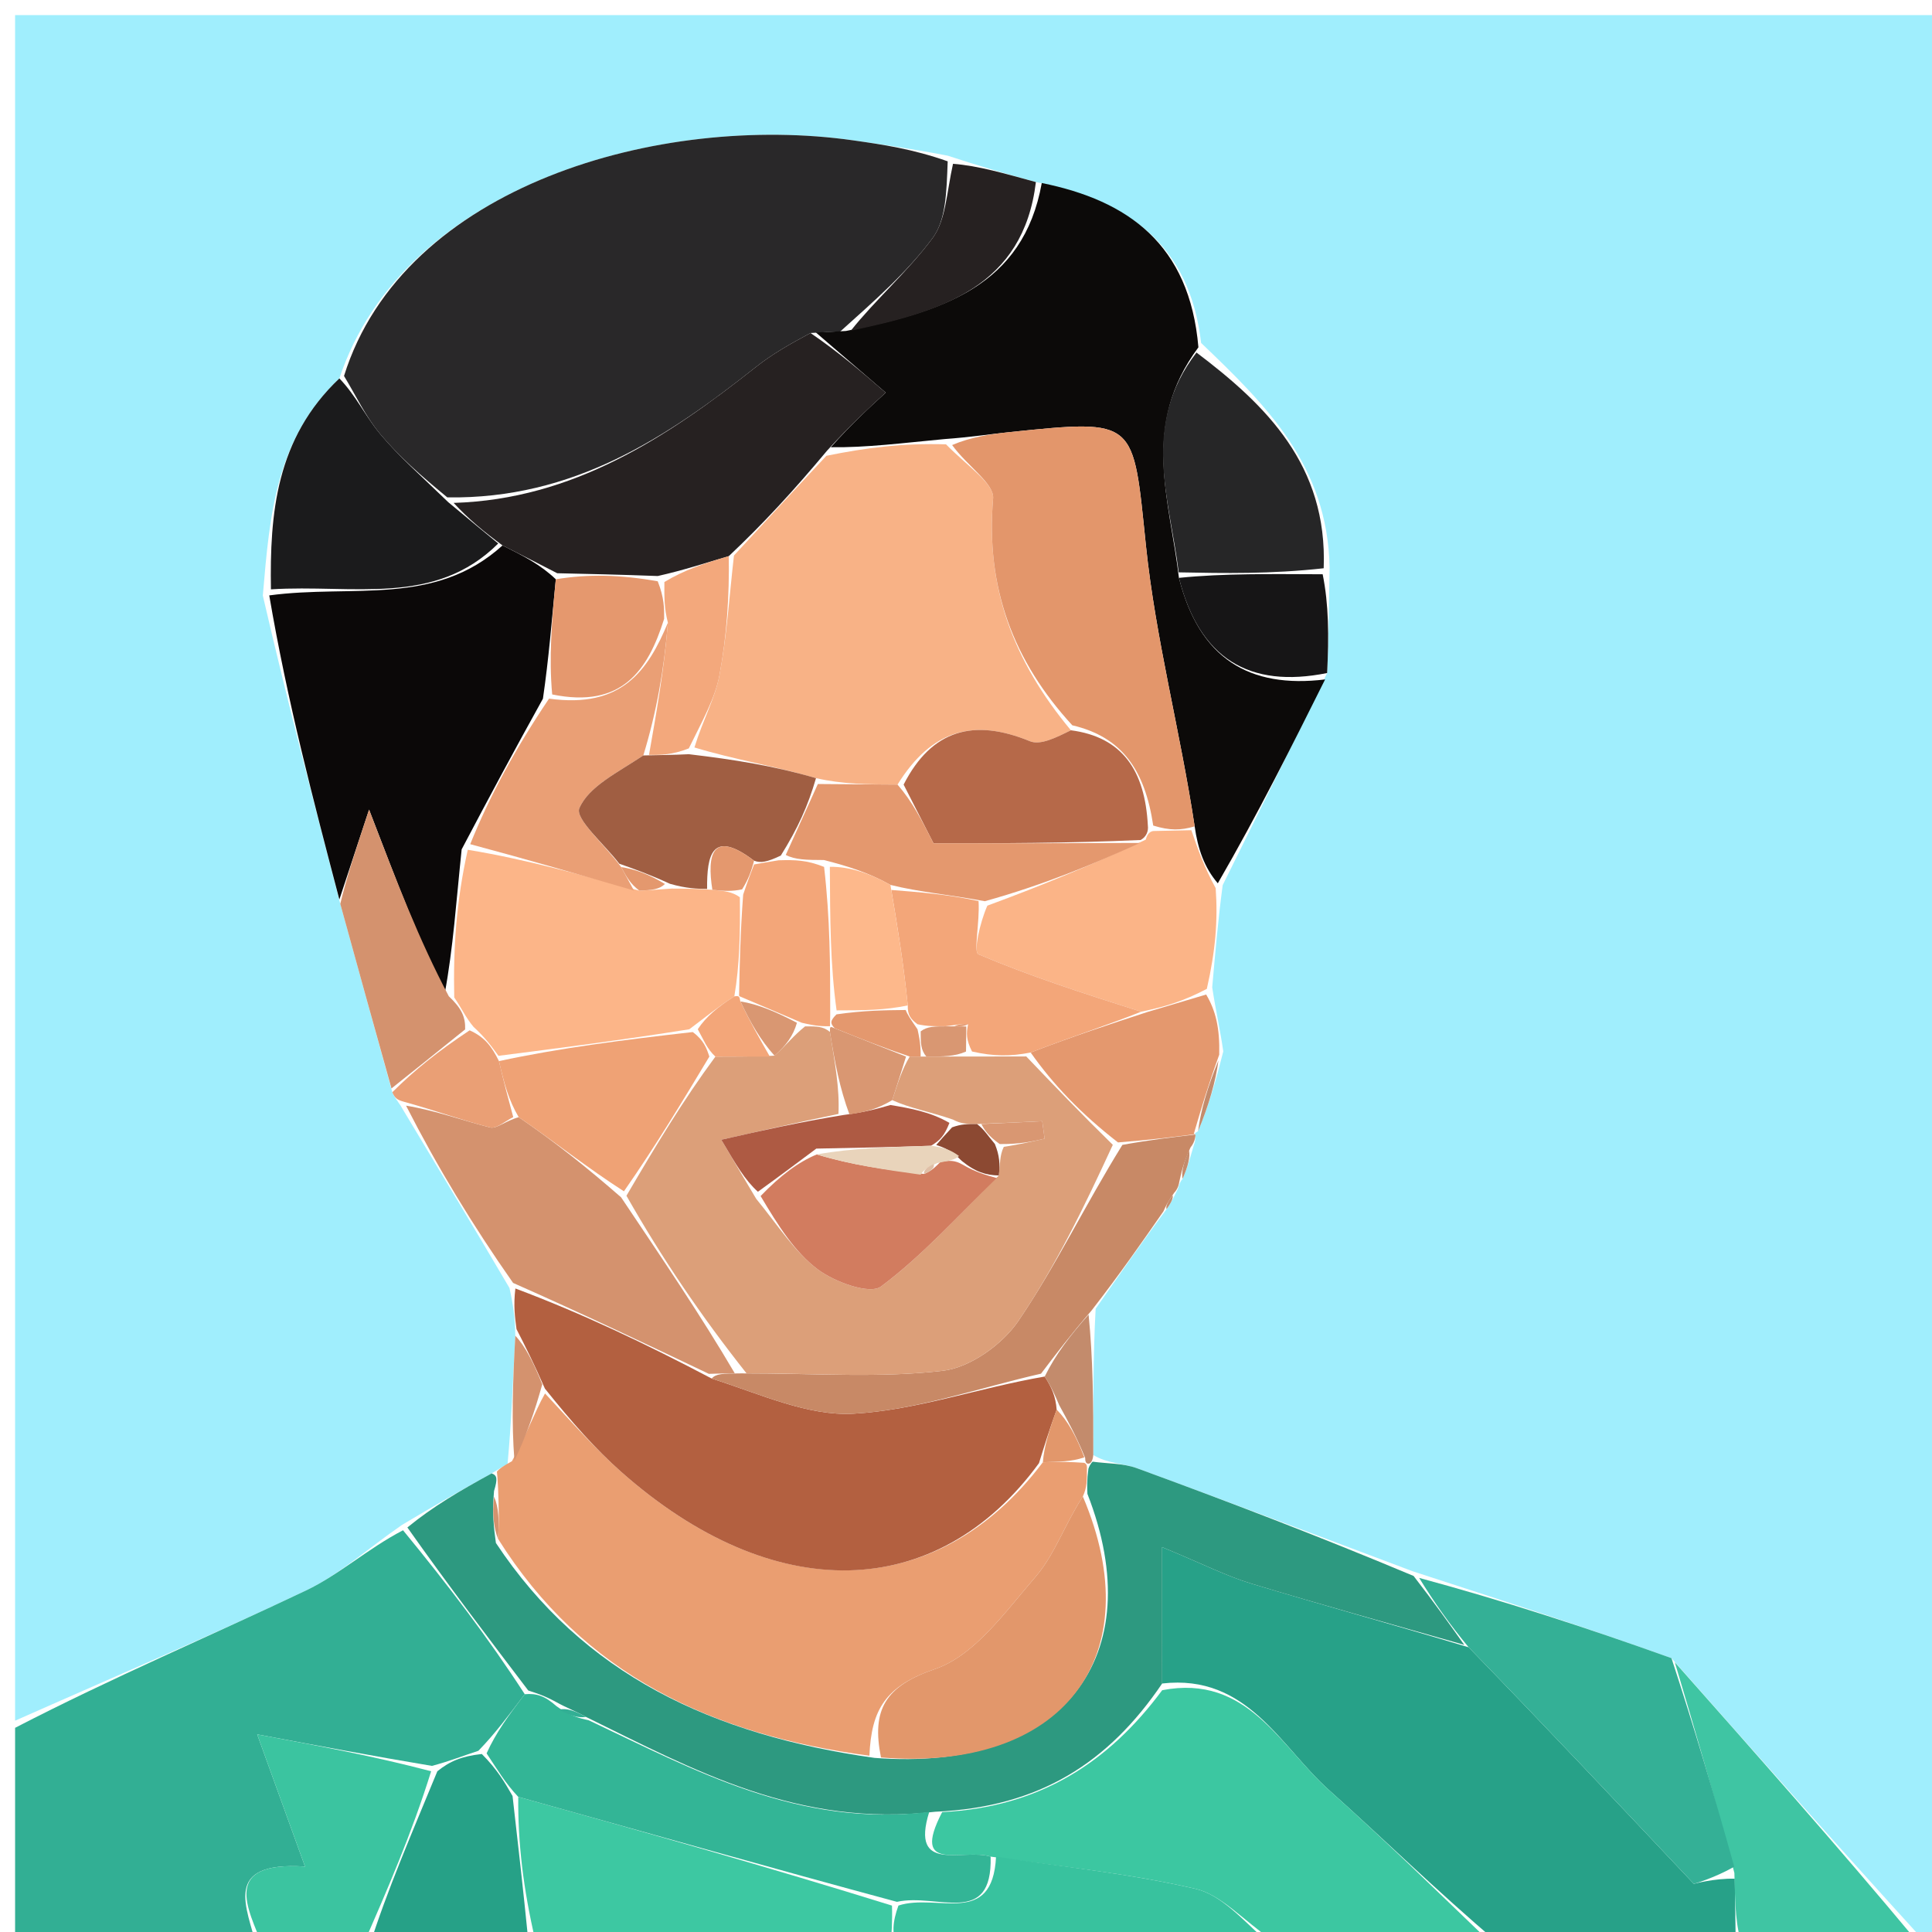 <svg version="1.1" id="Layer_1" xmlns="http://www.w3.org/2000/svg" xmlns:xlink="http://www.w3.org/1999/xlink" x="0px" y="0px"
	 width="100%" viewBox="0 0 128 128" enable-background="new 0 0 128 128" xml:space="preserve">
<path fill="#A0EEFD" opacity="1" stroke="none" 
	d="
M1,114 
	C1,76.333 1,38.667 1,1 
	C43.667,1 86.333,1 129,1 
	C129,42.333 129.009,83.667 128.958,125 
	C128.956,126.334 128.333,127.667 127.524,128.642 
	C121.686,122.232 116.323,116.182 110.74,109.857 
	C105,107.798 99.481,106.014 93.593,104.101 
	C87.258,101.729 81.302,99.46 75.316,97.271 
	C74.411,96.939 73.371,96.975 72.433,96.396 
	C72.442,92.967 72.412,89.981 72.589,86.708 
	C74.224,84.365 75.652,82.31 77.29,80.106 
	C77.625,79.647 77.751,79.337 77.984,78.871 
	C78.091,78.714 78.123,78.336 78.35,78.101 
	C78.723,77.241 78.869,76.617 79.117,75.799 
	C79.219,75.605 79.2,75.167 79.181,75.14 
	C79.163,75.112 79.097,75.108 79.377,74.941 
	C80.103,73.195 80.549,71.616 81.046,69.658 
	C80.821,68.116 80.544,66.952 80.312,65.414 
	C80.525,63.015 80.695,60.989 81.006,58.642 
	C83.362,53.885 85.577,49.449 87.926,44.59 
	C88.048,42.11 88.035,40.054 88.09,37.599 
	C87.96,30.824 83.878,26.839 79.578,22.721 
	C78.811,16.177 74.745,13.287 68.631,12.063 
	C66.543,11.493 64.843,10.986 62.79,10.315 
	C60.466,9.868 58.496,9.58 56.524,9.299 
	C43.785,7.489 26.739,12.256 22.484,25.071 
	C18.28,29.051 17.871,34.044 17.413,39.459 
	C19.029,46.438 20.756,53.016 22.544,59.884 
	C23.715,64.154 24.826,68.134 25.991,72.365 
	C26.163,72.74 26.282,72.863 26.533,73.241 
	C28.978,77.318 31.29,81.141 33.753,85.331 
	C34.009,86.486 34.115,87.273 34.14,88.496 
	C33.97,91.613 33.882,94.294 33.625,97.016 
	C33.253,97.174 33.075,97.32 32.573,97.618 
	C30.458,98.772 28.691,99.806 26.638,101.026 
	C24.333,102.62 22.462,104.335 20.271,105.376 
	C13.916,108.396 7.433,111.145 1,114 
z"/>
<path fill="#32AF94" opacity="1" stroke="none" 
	d="
M1,114.473 
	C7.433,111.145 13.916,108.396 20.271,105.376 
	C22.462,104.335 24.333,102.62 26.702,101.384 
	C29.703,105.037 32.351,108.519 34.767,112.246 
	C33.694,113.645 32.853,114.8 31.695,115.994 
	C30.595,116.355 29.811,116.675 28.616,116.995 
	C24.718,116.343 21.231,115.69 17.038,114.906 
	C18.215,118.158 19.084,120.559 20.208,123.664 
	C14.635,123.303 16.392,126.4 17,129 
	C11.745,129 6.489,129 1,129 
	C1,124.318 1,119.631 1,114.473 
z"/>
<path fill="#27A188" opacity="1" stroke="none" 
	d="
M115,129 
	C109.978,129 104.956,129 99.262,128.742 
	C95.089,125.186 91.654,121.815 88.068,118.612 
	C84.819,115.71 82.659,110.889 76.997,111.536 
	C76.994,108.56 76.994,106.029 76.994,102.501 
	C79.706,103.623 81.257,104.419 82.898,104.916 
	C87.582,106.335 92.303,107.632 97.302,109.138 
	C102.334,114.325 107.074,119.352 112.221,124.811 
	C112.192,124.819 113.558,124.437 114.933,124.467 
	C114.961,126.253 114.98,127.626 115,129 
z"/>
<path fill="#3CC7A1" opacity="1" stroke="none" 
	d="
M76.999,111.98 
	C82.659,110.889 84.819,115.71 88.068,118.612 
	C91.654,121.815 95.089,125.186 98.795,128.742 
	C94.311,129 89.621,129 84.409,128.641 
	C82.337,127.198 80.922,125.541 79.213,125.142 
	C74.876,124.13 70.407,123.681 65.632,123.006 
	C63.816,122.438 60.279,124.177 62.421,120.056 
	C68.902,119.733 73.459,116.75 76.999,111.98 
z"/>
<path fill="#3DC8A2" opacity="1" stroke="none" 
	d="
M59,129 
	C51.312,129 43.625,129 35.471,128.577 
	C34.656,125.1 34.307,122.045 34.335,119.046 
	C42.807,121.403 50.902,123.704 59.096,126.251 
	C59.13,127.331 59.065,128.165 59,129 
z"/>
<path fill="#3FC5A3" opacity="1" stroke="none" 
	d="
M115.461,129 
	C114.98,127.626 114.961,126.253 114.907,124.087 
	C113.569,118.908 112.265,114.519 110.961,110.131 
	C116.323,116.182 121.686,122.232 127.024,128.642 
	C123.307,129 119.614,129 115.461,129 
z"/>
<path fill="#3BC4A0" opacity="1" stroke="none" 
	d="
M17.438,129 
	C16.392,126.4 14.635,123.303 20.208,123.664 
	C19.084,120.559 18.215,118.158 17.038,114.906 
	C21.231,115.69 24.718,116.343 28.564,117.351 
	C27.282,121.471 25.641,125.236 24,129 
	C21.958,129 19.917,129 17.438,129 
z"/>
<path fill="#38C29E" opacity="1" stroke="none" 
	d="
M59.469,129 
	C59.065,128.165 59.13,127.331 59.524,126.248 
	C62.095,125.404 65.757,127.72 65.991,123.007 
	C70.407,123.681 74.876,124.13 79.213,125.142 
	C80.922,125.541 82.337,127.198 83.943,128.641 
	C75.979,129 67.958,129 59.469,129 
z"/>
<path fill="#26A187" opacity="1" stroke="none" 
	d="
M24.458,129 
	C25.641,125.236 27.282,121.471 28.975,117.351 
	C29.811,116.675 30.595,116.355 31.921,116.206 
	C32.961,117.248 33.46,118.12 33.958,118.991 
	C34.307,122.045 34.656,125.1 35.002,128.577 
	C31.639,129 28.277,129 24.458,129 
z"/>
<path fill="#292829" opacity="1" stroke="none" 
	d="
M22.792,24.909 
	C26.739,12.256 43.785,7.489 56.524,9.299 
	C58.496,9.58 60.466,9.868 62.787,10.688 
	C62.712,12.764 62.67,14.587 61.782,15.781 
	C60.109,18.028 57.948,19.912 55.667,21.964 
	C54.913,21.997 54.482,22.011 53.699,22.063 
	C52.26,22.832 51.117,23.495 50.092,24.306 
	C44.164,28.998 37.981,33.077 29.636,32.954 
	C27.896,31.522 26.412,30.227 25.168,28.731 
	C24.218,27.589 23.572,26.193 22.792,24.909 
z"/>
<path fill="#EA9E71" opacity="1" stroke="none" 
	d="
M32.922,97.497 
	C33.075,97.32 33.253,97.174 33.916,96.81 
	C34.895,95.054 35.415,93.545 36.11,92.32 
	C37.905,94.249 39.437,95.992 41.162,97.519 
	C51.231,106.437 62.078,106.187 69.092,96.878 
	C70.159,96.834 70.969,96.853 71.837,96.916 
	C71.894,96.96 72.037,96.981 72.012,97.313 
	C72.006,98.086 72.025,98.528 71.741,99.145 
	C70.517,101.05 69.865,103.011 68.617,104.457 
	C66.632,106.758 64.579,109.678 61.953,110.576 
	C58.64,111.708 57.733,113.276 57.6,116.322 
	C47.156,114.934 38.634,110.941 32.991,101.943 
	C33.085,100.765 33.043,99.87 32.998,98.604 
	C32.971,97.988 32.946,97.743 32.922,97.497 
z"/>
<path fill="#0C0A09" opacity="1" stroke="none" 
	d="
M54.051,22.026 
	C54.482,22.011 54.913,21.997 56.047,21.927 
	C62.446,20.644 67.791,18.975 69.02,12.125 
	C74.745,13.287 78.811,16.177 79.398,23.01 
	C75.559,28.18 77.5,33.097 78.108,38.285 
	C79.458,43.64 82.769,45.628 87.792,45.014 
	C85.577,49.449 83.362,53.885 80.683,58.521 
	C79.789,57.482 79.36,56.243 79.15,54.75 
	C78.186,48.394 76.564,42.335 75.924,36.175 
	C75.053,27.791 75.374,27.753 66.903,28.627 
	C65.589,28.763 64.282,28.967 62.568,29.091 
	C59.774,29.353 57.386,29.663 55.044,29.63 
	C56.418,28.077 57.745,26.867 58.682,26.013 
	C57.159,24.701 55.605,23.364 54.051,22.026 
z"/>
<path fill="#2D9980" opacity="1" stroke="none" 
	d="
M32.573,97.618 
	C32.946,97.743 32.971,97.988 32.731,98.784 
	C32.596,100.298 32.725,101.262 32.855,102.225 
	C38.634,110.941 47.156,114.934 57.941,116.465 
	C70.44,117.417 76.251,109.744 72.044,98.971 
	C72.025,98.528 72.006,98.086 72.111,97.301 
	C72.234,96.959 72.393,96.84 72.393,96.84 
	C73.371,96.975 74.411,96.939 75.316,97.271 
	C81.302,99.46 87.258,101.729 93.654,104.411 
	C95.059,106.226 96.034,107.601 97.01,108.977 
	C92.303,107.632 87.582,106.335 82.898,104.916 
	C81.257,104.419 79.706,103.623 76.994,102.501 
	C76.994,106.029 76.994,108.56 76.997,111.536 
	C73.459,116.75 68.902,119.733 61.967,120.032 
	C52.897,121.093 46.021,117.286 38.824,113.751 
	C38.096,113.344 37.554,113.16 36.825,112.753 
	C36.092,112.353 35.546,112.177 35,112.001 
	C32.351,108.519 29.703,105.037 26.99,101.198 
	C28.691,99.806 30.458,98.772 32.573,97.618 
z"/>
<path fill="#B36040" opacity="1" stroke="none" 
	d="
M68.835,96.939 
	C62.078,106.187 51.231,106.437 41.162,97.519 
	C39.437,95.992 37.905,94.249 36.101,91.998 
	C35.352,90.28 34.787,89.17 34.221,88.06 
	C34.115,87.273 34.009,86.486 34.145,85.365 
	C38.578,87.027 42.77,89.024 47.154,91.334 
	C50.421,92.377 53.538,93.834 56.562,93.661 
	C60.735,93.422 64.837,91.953 69.215,91.199 
	C69.697,91.955 69.935,92.521 70.007,93.389 
	C69.506,94.773 69.171,95.856 68.835,96.939 
z"/>
<path fill="#0B0808" opacity="1" stroke="none" 
	d="
M22.484,59.594 
	C20.756,53.016 19.029,46.438 17.839,39.447 
	C23.393,38.699 28.791,40.209 33.294,36.136 
	C34.692,36.835 35.804,37.407 36.824,38.378 
	C36.547,41.188 36.363,43.599 35.971,46.288 
	C34.091,49.677 32.42,52.79 30.586,56.273 
	C30.224,59.736 30.023,62.828 29.461,65.839 
	C27.733,62.193 26.366,58.629 24.452,53.639 
	C23.453,56.662 22.969,58.128 22.484,59.594 
z"/>
<path fill="#34B096" opacity="1" stroke="none" 
	d="
M97.302,109.138 
	C96.034,107.601 95.059,106.226 94.023,104.54 
	C99.481,106.014 105,107.798 110.74,109.857 
	C112.265,114.519 113.569,118.908 114.898,123.675 
	C113.558,124.437 112.192,124.819 112.221,124.811 
	C107.074,119.352 102.334,114.325 97.302,109.138 
z"/>
<path fill="#D4926E" opacity="1" stroke="none" 
	d="
M46.962,91.021 
	C42.77,89.024 38.578,87.027 33.994,84.997 
	C31.29,81.141 28.978,77.318 26.902,73.252 
	C28.911,73.589 30.666,74.241 32.469,74.697 
	C32.896,74.806 33.489,74.259 34.366,74.016 
	C36.811,75.69 38.896,77.361 41.148,79.324 
	C43.883,83.401 46.451,87.187 48.677,90.978 
	C47.877,90.997 47.419,91.009 46.962,91.021 
z"/>
<path fill="#FBB487" opacity="1" stroke="none" 
	d="
M78.93,55.003 
	C79.36,56.243 79.789,57.482 80.542,58.843 
	C80.695,60.989 80.525,63.015 79.955,65.516 
	C78.38,66.342 77.207,66.693 75.604,67.029 
	C71.706,65.794 68.2,64.658 64.821,63.223 
	C64.484,63.08 64.922,61.111 65.415,60.002 
	C69.174,58.617 72.518,57.22 75.909,55.629 
	C75.955,55.435 76.095,55.061 76.45,55.056 
	C77.513,55.035 78.221,55.019 78.93,55.003 
z"/>
<path fill="#1B1B1C" opacity="1" stroke="none" 
	d="
M33.009,36.008 
	C28.791,40.209 23.393,38.699 17.95,39.046 
	C17.871,34.044 18.28,29.051 22.484,25.071 
	C23.572,26.193 24.218,27.589 25.168,28.731 
	C26.412,30.227 27.896,31.522 29.695,33.268 
	C31.078,34.425 32.044,35.216 33.009,36.008 
z"/>
<path fill="#C88966" opacity="1" stroke="none" 
	d="
M47.154,91.334 
	C47.419,91.009 47.877,90.997 49.113,90.99 
	C54.092,90.987 58.332,91.307 62.475,90.816 
	C64.276,90.602 66.405,89.079 67.466,87.523 
	C69.945,83.887 71.869,79.872 74.361,75.851 
	C76.203,75.517 77.701,75.342 79.2,75.167 
	C79.2,75.167 79.219,75.605 78.875,76.022 
	C78.395,77.071 78.259,77.703 78.123,78.336 
	C78.123,78.336 78.091,78.714 77.789,79.03 
	C77.351,79.648 77.215,79.952 77.08,80.255 
	C75.652,82.31 74.224,84.365 72.329,86.812 
	C70.899,88.472 69.934,89.741 68.97,91.01 
	C64.837,91.953 60.735,93.422 56.562,93.661 
	C53.538,93.834 50.421,92.377 47.154,91.334 
z"/>
<path fill="#262627" opacity="1" stroke="none" 
	d="
M78.092,37.92 
	C77.5,33.097 75.559,28.18 79.27,23.356 
	C83.878,26.839 87.96,30.824 87.698,37.649 
	C84.189,38.037 81.141,37.979 78.092,37.92 
z"/>
<path fill="#E4986E" opacity="1" stroke="none" 
	d="
M79.181,75.14 
	C77.701,75.342 76.203,75.517 74.071,75.689 
	C71.622,73.787 69.807,71.89 68.284,69.733 
	C71.062,68.664 73.548,67.854 76.033,67.043 
	C77.207,66.693 78.38,66.342 79.911,65.89 
	C80.544,66.952 80.821,68.116 80.777,69.876 
	C80.003,72.017 79.55,73.562 79.097,75.108 
	C79.097,75.108 79.163,75.112 79.181,75.14 
z"/>
<path fill="#D4926E" opacity="1" stroke="none" 
	d="
M22.544,59.884 
	C22.969,58.128 23.453,56.662 24.452,53.639 
	C26.366,58.629 27.733,62.193 29.733,66.003 
	C30.604,66.825 30.842,67.401 30.817,68.2 
	C29.016,69.654 27.476,70.884 25.937,72.113 
	C24.826,68.134 23.715,64.154 22.544,59.884 
z"/>
<path fill="#262121" opacity="1" stroke="none" 
	d="
M68.631,12.063 
	C67.791,18.975 62.446,20.644 56.37,21.909 
	C57.948,19.912 60.109,18.028 61.782,15.781 
	C62.67,14.587 62.712,12.764 63.14,10.852 
	C64.843,10.986 66.543,11.493 68.631,12.063 
z"/>
<path fill="#161516" opacity="1" stroke="none" 
	d="
M78.108,38.285 
	C81.141,37.979 84.189,38.037 87.63,38.046 
	C88.035,40.054 88.048,42.11 87.926,44.59 
	C82.769,45.628 79.458,43.64 78.108,38.285 
z"/>
<path fill="#EA9F75" opacity="1" stroke="none" 
	d="
M25.991,72.365 
	C27.476,70.884 29.016,69.654 31.115,68.262 
	C32.125,68.717 32.575,69.334 33.058,70.301 
	C33.396,71.772 33.7,72.893 34.005,74.013 
	C33.489,74.259 32.896,74.806 32.469,74.697 
	C30.666,74.241 28.911,73.589 26.77,72.997 
	C26.282,72.863 26.163,72.74 25.991,72.365 
z"/>
<path fill="#C38B6C" opacity="1" stroke="none" 
	d="
M69.215,91.199 
	C69.934,89.741 70.899,88.472 72.122,87.099 
	C72.412,89.981 72.442,92.967 72.433,96.396 
	C72.393,96.84 72.234,96.959 72.135,96.97 
	C72.037,96.981 71.894,96.96 71.897,96.597 
	C71.323,95.185 70.748,94.137 70.172,93.088 
	C69.935,92.521 69.697,91.955 69.215,91.199 
z"/>
<path fill="#D4926E" opacity="1" stroke="none" 
	d="
M34.14,88.496 
	C34.787,89.17 35.352,90.28 35.927,91.713 
	C35.415,93.545 34.895,95.054 34.084,96.77 
	C33.882,94.294 33.97,91.613 34.14,88.496 
z"/>
<path fill="#C38B6C" opacity="1" stroke="none" 
	d="
M79.377,74.941 
	C79.55,73.562 80.003,72.017 80.726,70.254 
	C80.549,71.616 80.103,73.195 79.377,74.941 
z"/>
<path fill="#C38B6C" opacity="1" stroke="none" 
	d="
M78.35,78.101 
	C78.259,77.703 78.395,77.071 78.773,76.215 
	C78.869,76.617 78.723,77.241 78.35,78.101 
z"/>
<path fill="#C38B6C" opacity="1" stroke="none" 
	d="
M77.29,80.106 
	C77.215,79.952 77.351,79.648 77.682,79.186 
	C77.751,79.337 77.625,79.647 77.29,80.106 
z"/>
<path fill="#33B596" opacity="1" stroke="none" 
	d="
M39.009,113.975 
	C46.021,117.286 52.897,121.093 61.563,120.044 
	C60.279,124.177 63.816,122.438 65.632,123.006 
	C65.757,127.72 62.095,125.404 59.425,126.002 
	C50.902,123.704 42.807,121.403 34.335,119.046 
	C33.46,118.12 32.961,117.248 32.238,116.166 
	C32.853,114.8 33.694,113.645 34.767,112.246 
	C35.546,112.177 36.092,112.353 36.862,113.033 
	C37.727,113.684 38.368,113.83 39.009,113.975 
z"/>
<path fill="#262121" opacity="1" stroke="none" 
	d="
M33.294,36.136 
	C32.044,35.216 31.078,34.425 30.054,33.319 
	C37.981,33.077 44.164,28.998 50.092,24.306 
	C51.117,23.495 52.26,22.832 53.699,22.063 
	C55.605,23.364 57.159,24.701 58.682,26.013 
	C57.745,26.867 56.418,28.077 54.799,29.853 
	C52.547,32.548 50.587,34.675 48.285,36.845 
	C46.635,37.328 45.327,37.769 43.578,38.163 
	C41.063,38.069 38.99,38.024 36.917,37.978 
	C35.804,37.407 34.692,36.835 33.294,36.136 
z"/>
<path fill="#E2976B" opacity="1" stroke="none" 
	d="
M71.741,99.145 
	C76.251,109.744 70.44,117.417 58.367,116.438 
	C57.733,113.276 58.64,111.708 61.953,110.576 
	C64.579,109.678 66.632,106.758 68.617,104.457 
	C69.865,103.011 70.517,101.05 71.741,99.145 
z"/>
<path fill="#E2976B" opacity="1" stroke="none" 
	d="
M70.007,93.389 
	C70.748,94.137 71.323,95.185 71.839,96.553 
	C70.969,96.853 70.159,96.834 69.092,96.878 
	C69.171,95.856 69.506,94.773 70.007,93.389 
z"/>
<path fill="#D4926E" opacity="1" stroke="none" 
	d="
M32.991,101.943 
	C32.725,101.262 32.596,100.298 32.733,99.154 
	C33.043,99.87 33.085,100.765 32.991,101.943 
z"/>
<path fill="#F8B286" opacity="1" stroke="none" 
	d="
M48.627,36.803 
	C50.587,34.675 52.547,32.548 54.752,30.197 
	C57.386,29.663 59.774,29.353 62.676,29.438 
	C64.106,30.901 65.881,32.043 65.797,33.025 
	C65.292,38.901 67.132,43.798 70.949,48.382 
	C69.973,48.865 68.935,49.394 68.233,49.107 
	C64.524,47.584 61.731,48.327 59.464,51.981 
	C57.436,51.968 55.81,51.955 54.063,51.554 
	C51.298,50.746 48.655,50.325 46.008,49.521 
	C46.576,47.671 47.381,46.249 47.666,44.729 
	C48.157,42.119 48.324,39.448 48.627,36.803 
z"/>
<path fill="#E3966B" opacity="1" stroke="none" 
	d="
M71.043,48.053 
	C67.132,43.798 65.292,38.901 65.797,33.025 
	C65.881,32.043 64.106,30.901 63.081,29.486 
	C64.282,28.967 65.589,28.763 66.903,28.627 
	C75.374,27.753 75.053,27.791 75.924,36.175 
	C76.564,42.335 78.186,48.394 79.15,54.75 
	C78.221,55.019 77.513,55.035 76.404,54.696 
	C75.858,51.055 74.366,48.831 71.043,48.053 
z"/>
<path fill="#32AF94" opacity="1" stroke="none" 
	d="
M38.824,113.751 
	C38.368,113.83 37.727,113.684 37.049,113.257 
	C37.554,113.16 38.096,113.344 38.824,113.751 
z"/>
<path fill="#FCB588" opacity="1" stroke="none" 
	d="
M33.025,69.951 
	C32.575,69.334 32.125,68.717 31.378,68.039 
	C30.842,67.401 30.604,66.825 30.094,66.084 
	C30.023,62.828 30.224,59.736 30.991,56.3 
	C35.039,56.97 38.519,57.985 42.361,59.008 
	C43.202,58.971 43.683,58.926 44.498,58.871 
	C45.505,58.872 46.176,58.883 47.196,58.951 
	C48.014,59.037 48.482,59.065 49.018,59.444 
	C49.045,61.852 49.005,63.908 48.652,66.012 
	C47.561,66.707 46.782,67.356 45.669,68.192 
	C41.231,68.903 37.128,69.427 33.025,69.951 
z"/>
<path fill="#EA9F75" opacity="1" stroke="none" 
	d="
M42,59 
	C38.519,57.985 35.039,56.97 31.153,55.929 
	C32.42,52.79 34.091,49.677 36.376,46.286 
	C41.194,46.953 42.923,44.433 44.25,41.256 
	C43.998,44.345 43.498,47.179 42.622,50.05 
	C40.886,51.206 39.01,52.103 38.385,53.542 
	C38.076,54.253 40.076,55.966 41.154,57.446 
	C41.517,58.11 41.759,58.555 42,59 
z"/>
<path fill="#E5986E" opacity="1" stroke="none" 
	d="
M44.001,41 
	C42.923,44.433 41.194,46.953 36.584,46.009 
	C36.363,43.599 36.547,41.188 36.824,38.378 
	C38.99,38.024 41.063,38.069 43.576,38.511 
	C44.01,39.605 44.005,40.303 44.001,41 
z"/>
<path fill="#DC9F79" opacity="1" stroke="none" 
	d="
M67.992,69.992 
	C69.807,71.89 71.622,73.787 73.727,75.848 
	C71.869,79.872 69.945,83.887 67.466,87.523 
	C66.405,89.079 64.276,90.602 62.475,90.816 
	C58.332,91.307 54.092,90.987 49.456,90.984 
	C46.451,87.187 43.883,83.401 41.504,79.221 
	C43.461,75.884 45.229,72.942 47.397,70.003 
	C48.866,70.003 49.934,70.001 51.313,69.942 
	C52.088,69.256 52.551,68.627 53.342,67.999 
	C54.106,67.997 54.543,67.994 54.986,68.369 
	C55.312,70.416 55.632,72.086 55.55,73.8 
	C52.855,74.364 50.561,74.883 47.789,75.511 
	C48.791,77.216 49.356,78.178 50.099,79.423 
	C51.561,81.203 52.651,82.958 54.193,84.109 
	C55.313,84.945 57.631,85.788 58.372,85.233 
	C61.159,83.148 63.519,80.491 66.173,77.878 
	C66.265,77.13 66.223,76.553 66.504,75.982 
	C67.62,75.805 68.413,75.622 69.207,75.439 
	C69.155,75.054 69.102,74.669 69.05,74.283 
	C67.705,74.346 66.359,74.408 64.73,74.47 
	C64.067,74.47 63.688,74.47 63.134,74.175 
	C61.637,73.657 60.316,73.433 59.112,72.887 
	C59.495,71.71 59.762,70.855 60.27,69.999 
	C60.512,69.999 60.996,69.999 61.372,70 
	C62.499,70 63.25,70 64.4,69.998 
	C65.863,69.995 66.927,69.993 67.992,69.992 
z"/>
<path fill="#EFA275" opacity="1" stroke="none" 
	d="
M46.997,70.001 
	C45.229,72.942 43.461,75.884 41.337,78.928 
	C38.896,77.361 36.811,75.69 34.366,74.016 
	C33.7,72.893 33.396,71.772 33.058,70.301 
	C37.128,69.427 41.231,68.903 45.894,68.376 
	C46.635,68.916 46.816,69.459 46.997,70.001 
z"/>
<path fill="#B66949" opacity="1" stroke="none" 
	d="
M70.949,48.382 
	C74.366,48.831 75.858,51.055 76.049,54.701 
	C76.095,55.061 75.955,55.435 75.573,55.653 
	C70.641,55.871 66.092,55.871 61.848,55.871 
	C61.032,54.268 60.45,53.125 59.867,51.982 
	C61.731,48.327 64.524,47.584 68.233,49.107 
	C68.935,49.394 69.973,48.865 70.949,48.382 
z"/>
<path fill="#E4986E" opacity="1" stroke="none" 
	d="
M59.464,51.981 
	C60.45,53.125 61.032,54.268 61.848,55.871 
	C66.092,55.871 70.641,55.871 75.527,55.847 
	C72.518,57.22 69.174,58.617 65.247,59.708 
	C62.793,59.255 60.923,59.108 58.993,58.627 
	C57.611,57.852 56.287,57.412 54.583,56.979 
	C53.44,56.975 52.678,56.965 52.059,56.641 
	C52.863,54.866 53.524,53.404 54.185,51.943 
	C55.81,51.955 57.436,51.968 59.464,51.981 
z"/>
<path fill="#F3A679" opacity="1" stroke="none" 
	d="
M59.052,58.962 
	C60.923,59.108 62.793,59.255 64.832,59.696 
	C64.922,61.111 64.484,63.08 64.821,63.223 
	C68.2,64.658 71.706,65.794 75.604,67.029 
	C73.548,67.854 71.062,68.664 68.284,69.733 
	C66.927,69.993 65.863,69.995 64.4,69.665 
	C64.007,68.891 64.014,68.448 64.139,67.862 
	C63.831,67.809 63.406,67.896 62.65,67.99 
	C61.879,67.996 61.438,67.996 60.788,67.859 
	C60.317,67.504 60.126,67.234 60.142,66.612 
	C59.87,63.861 59.461,61.411 59.052,58.962 
z"/>
<path fill="#F3A87C" opacity="1" stroke="none" 
	d="
M44.25,41.256 
	C44.005,40.303 44.01,39.605 44.017,38.559 
	C45.327,37.769 46.635,37.328 48.285,36.845 
	C48.324,39.448 48.157,42.119 47.666,44.729 
	C47.381,46.249 46.576,47.671 45.635,49.584 
	C44.509,50.025 43.754,50.019 42.998,50.013 
	C43.498,47.179 43.998,44.345 44.25,41.256 
z"/>
<path fill="#A05E42" opacity="1" stroke="none" 
	d="
M42.622,50.05 
	C43.754,50.019 44.509,50.025 45.638,49.968 
	C48.655,50.325 51.298,50.746 54.063,51.554 
	C53.524,53.404 52.863,54.866 51.731,56.683 
	C50.828,57.116 50.394,57.193 49.959,57.024 
	C47.168,54.907 46.831,56.641 46.847,58.893 
	C46.176,58.883 45.505,58.872 44.391,58.556 
	C42.976,57.909 42.003,57.567 41.031,57.225 
	C40.076,55.966 38.076,54.253 38.385,53.542 
	C39.01,52.103 40.886,51.206 42.622,50.05 
z"/>
<path fill="#F3A679" opacity="1" stroke="none" 
	d="
M49.96,57.271 
	C50.394,57.193 50.828,57.116 51.588,56.996 
	C52.678,56.965 53.44,56.975 54.598,57.435 
	C54.999,60.898 55.004,63.913 55.004,67.19 
	C54.994,67.628 54.99,67.803 54.989,67.984 
	C54.993,67.99 54.979,67.991 54.979,67.991 
	C54.543,67.994 54.106,67.997 53.126,67.763 
	C51.395,67.027 50.208,66.527 49.008,66.012 
	C48.994,65.996 48.965,65.965 48.965,65.965 
	C49.005,63.908 49.045,61.852 49.236,59.272 
	C49.577,58.256 49.769,57.763 49.96,57.271 
z"/>
<path fill="#F3A679" opacity="1" stroke="none" 
	d="
M47.397,70.003 
	C46.816,69.459 46.635,68.916 46.229,68.189 
	C46.782,67.356 47.561,66.707 48.652,66.012 
	C48.965,65.965 48.994,65.996 49.046,66.331 
	C49.733,67.777 50.368,68.888 51.003,69.999 
	C49.934,70.001 48.866,70.003 47.397,70.003 
z"/>
<path fill="#E4986E" opacity="1" stroke="none" 
	d="
M49.959,57.024 
	C49.769,57.763 49.577,58.256 49.168,58.921 
	C48.482,59.065 48.014,59.037 47.196,58.951 
	C46.831,56.641 47.168,54.907 49.959,57.024 
z"/>
<path fill="#E4986E" opacity="1" stroke="none" 
	d="
M41.154,57.446 
	C42.003,57.567 42.976,57.909 44.055,58.566 
	C43.683,58.926 43.202,58.971 42.361,59.008 
	C41.759,58.555 41.517,58.11 41.154,57.446 
z"/>
<path fill="#D27C5F" opacity="1" stroke="none" 
	d="
M66.038,78.049 
	C63.519,80.491 61.159,83.148 58.372,85.233 
	C57.631,85.788 55.313,84.945 54.193,84.109 
	C52.651,82.958 51.561,81.203 50.392,79.241 
	C51.698,77.883 52.891,76.99 54.116,76.484 
	C56.43,77.188 58.712,77.506 61.224,77.778 
	C61.738,77.567 61.943,77.334 62.32,76.969 
	C62.914,76.882 63.256,76.859 63.775,77.157 
	C64.647,77.668 65.343,77.859 66.038,78.049 
z"/>
<path fill="#AE5A43" opacity="1" stroke="none" 
	d="
M54.083,76.098 
	C52.891,76.99 51.698,77.883 50.213,78.957 
	C49.356,78.178 48.791,77.216 47.789,75.511 
	C50.561,74.883 52.855,74.364 55.874,73.873 
	C57.397,73.671 58.196,73.44 58.995,73.209 
	C60.316,73.433 61.637,73.657 62.902,74.395 
	C62.574,75.226 62.301,75.542 61.683,75.909 
	C58.92,76.006 56.502,76.052 54.083,76.098 
z"/>
<path fill="#D99772" opacity="1" stroke="none" 
	d="
M59.112,72.887 
	C58.196,73.44 57.397,73.671 56.275,73.829 
	C55.632,72.086 55.312,70.416 54.986,68.369 
	C54.979,67.991 54.993,67.99 55.308,68.131 
	C57.092,68.848 58.56,69.424 60.028,70 
	C59.762,70.855 59.495,71.71 59.112,72.887 
z"/>
<path fill="#E4986E" opacity="1" stroke="none" 
	d="
M60.27,69.999 
	C58.56,69.424 57.092,68.848 55.304,68.125 
	C54.99,67.803 54.994,67.628 55.42,67.204 
	C57.229,66.942 58.617,66.929 60.005,66.915 
	C60.126,67.234 60.317,67.504 60.788,68.194 
	C60.997,69.109 60.997,69.554 60.996,69.999 
	C60.996,69.999 60.512,69.999 60.27,69.999 
z"/>
<path fill="#D99772" opacity="1" stroke="none" 
	d="
M51.313,69.942 
	C50.368,68.888 49.733,67.777 49.059,66.347 
	C50.208,66.527 51.395,67.027 52.799,67.762 
	C52.551,68.627 52.088,69.256 51.313,69.942 
z"/>
<path fill="#D99772" opacity="1" stroke="none" 
	d="
M65.014,74.471 
	C66.359,74.408 67.705,74.346 69.05,74.283 
	C69.102,74.669 69.155,75.054 69.207,75.439 
	C68.413,75.622 67.62,75.805 66.234,75.797 
	C65.433,75.227 65.224,74.849 65.014,74.471 
z"/>
<path fill="#8C4932" opacity="1" stroke="none" 
	d="
M64.73,74.47 
	C65.224,74.849 65.433,75.227 65.912,75.791 
	C66.223,76.553 66.265,77.13 66.173,77.878 
	C65.343,77.859 64.647,77.668 63.714,76.909 
	C62.994,76.18 62.511,76.019 62.028,75.858 
	C62.301,75.542 62.574,75.226 63.078,74.689 
	C63.688,74.47 64.067,74.47 64.73,74.47 
z"/>
<path fill="#D99772" opacity="1" stroke="none" 
	d="
M61.372,70 
	C60.997,69.554 60.997,69.109 60.998,68.33 
	C61.438,67.996 61.879,67.996 62.91,67.996 
	C63.674,68 63.847,68.002 64.021,68.004 
	C64.014,68.448 64.007,68.891 64.001,69.667 
	C63.25,70 62.499,70 61.372,70 
z"/>
<path fill="#FDB88B" opacity="1" stroke="none" 
	d="
M60.142,66.612 
	C58.617,66.929 57.229,66.942 55.426,66.941 
	C55.004,63.913 54.999,60.898 54.979,57.428 
	C56.287,57.412 57.611,57.852 58.993,58.627 
	C59.461,61.411 59.87,63.861 60.142,66.612 
z"/>
<path fill="#E4986E" opacity="1" stroke="none" 
	d="
M64.139,67.862 
	C63.847,68.002 63.674,68 63.24,67.991 
	C63.406,67.896 63.831,67.809 64.139,67.862 
z"/>
<path fill="#E9D4BB" opacity="1" stroke="none" 
	d="
M61.683,75.909 
	C62.511,76.019 62.994,76.18 63.537,76.588 
	C63.256,76.859 62.914,76.882 62.109,77.054 
	C61.379,77.358 61.161,77.565 60.993,77.825 
	C58.712,77.506 56.43,77.188 54.116,76.484 
	C56.502,76.052 58.92,76.006 61.683,75.909 
z"/>
<path fill="#DFBFA6" opacity="1" stroke="none" 
	d="
M61.224,77.778 
	C61.161,77.565 61.379,77.358 61.858,77.117 
	C61.943,77.334 61.738,77.567 61.224,77.778 
z"/>
</svg>